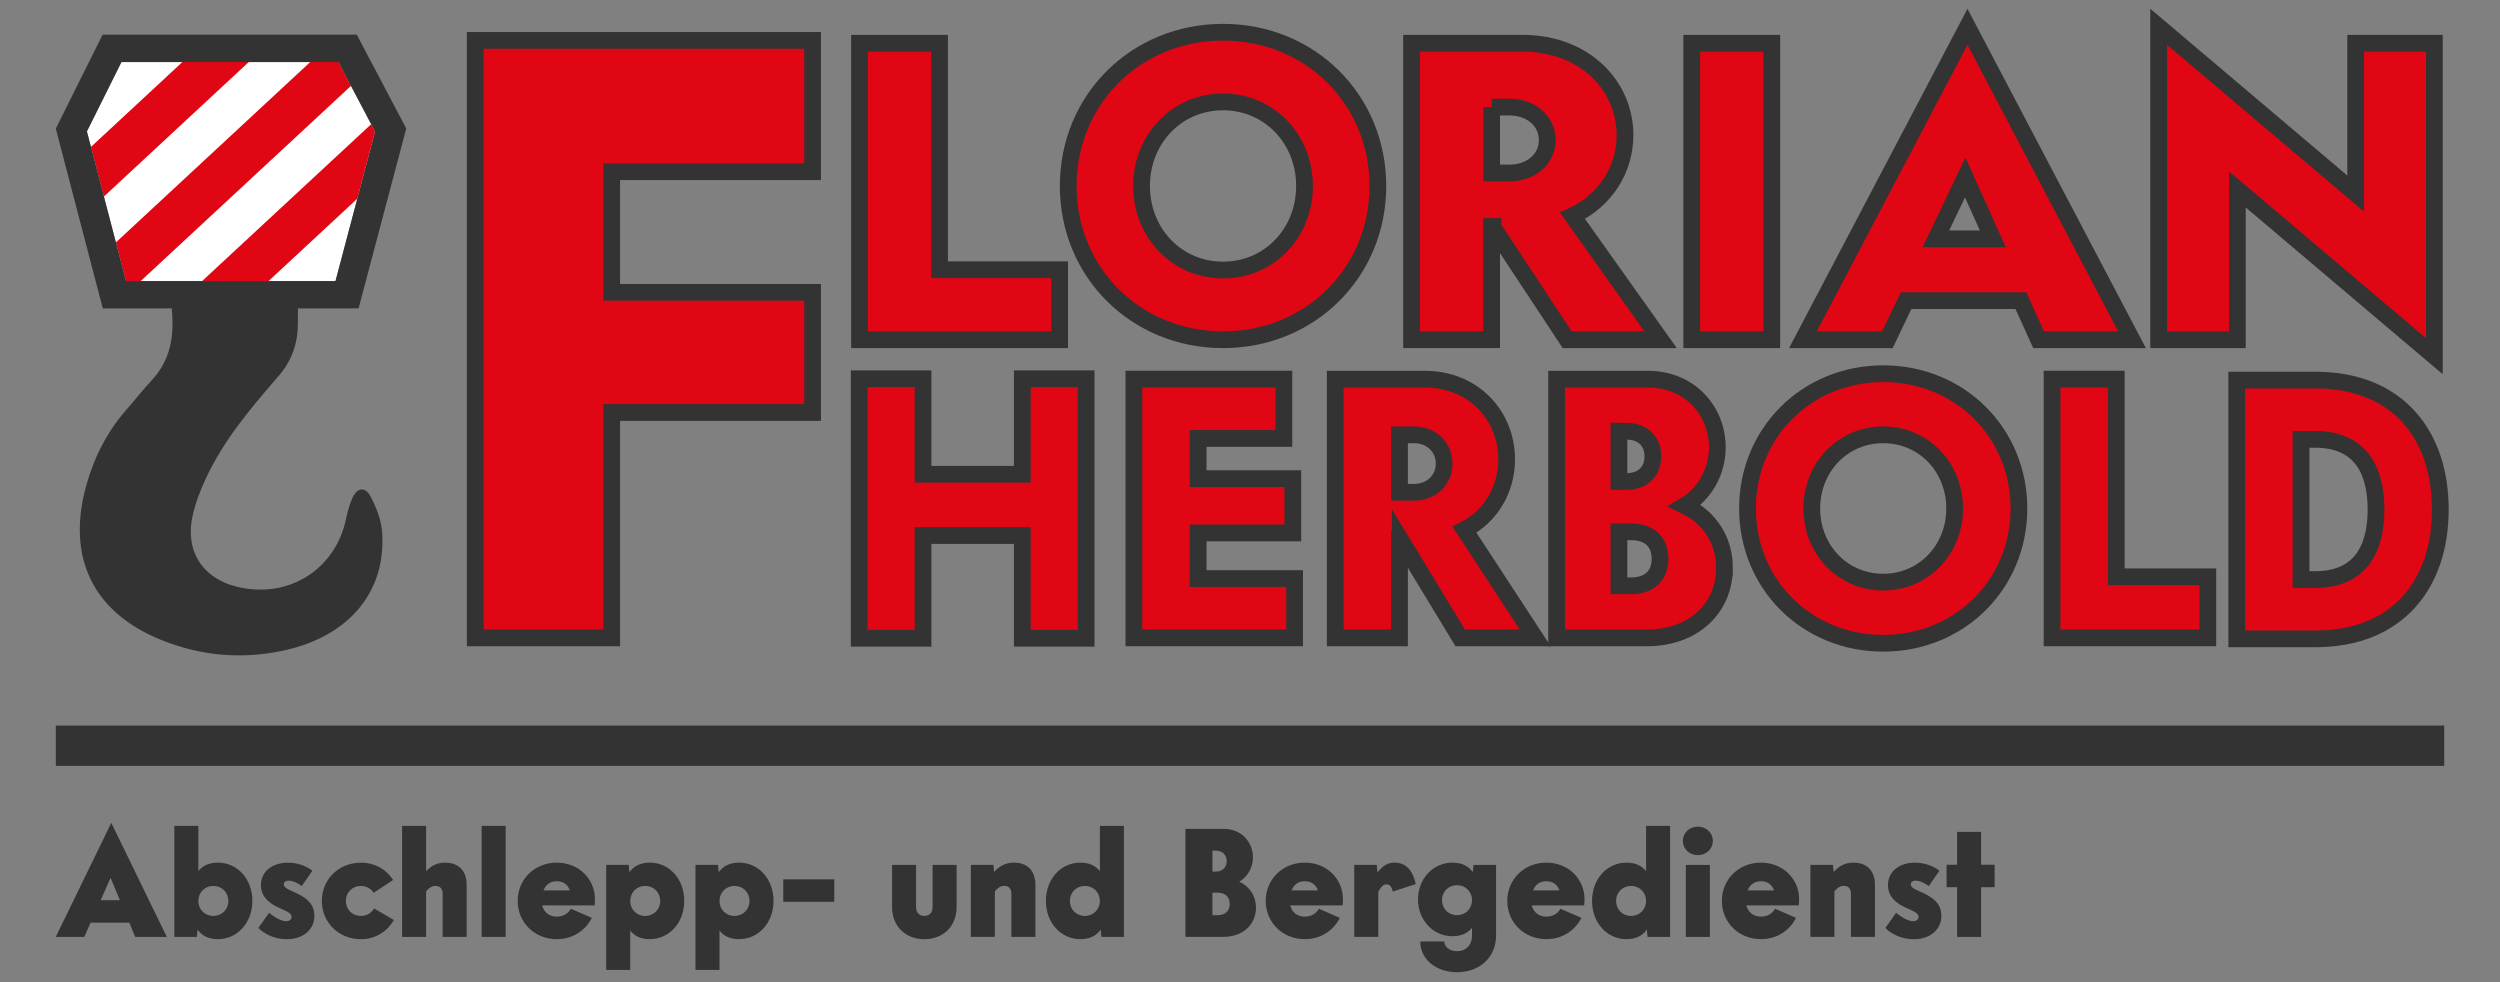 <?xml version="1.0" encoding="UTF-8"?><svg id="Ebene_1" xmlns="http://www.w3.org/2000/svg" viewBox="0 0 560 220"><rect x="0" y="0" width="560" height="220" fill="#808080" stroke="none"/><defs><style>.cls-1{fill:none;stroke:#333;stroke-miterlimit:10;stroke-width:3.75px;}.cls-2{fill:#fff;}.cls-3{fill:#e00613;}.cls-4{fill:#333;}</style></defs><rect class="cls-4" x="12.5" y="162.53" width="535" height="9.03"/><polygon class="cls-3" points="182.02 92.4 137.02 92.4 137.02 142.89 106.45 142.89 106.45 9.05 182.02 9.05 182.02 38.46 137.02 38.46 137.02 65.49 182.02 65.49 182.02 92.4"/><polygon class="cls-1" points="182.02 92.4 137.02 92.4 137.02 142.89 106.45 142.89 106.45 9.05 182.02 9.05 182.02 38.46 137.02 38.46 137.02 65.49 182.02 65.49 182.02 92.4"/><polygon class="cls-3" points="243.29 84.84 243.29 142.97 228.99 142.97 228.99 119.96 206.76 119.96 206.76 142.97 192.46 142.97 192.46 84.84 206.76 84.84 206.76 106.24 228.99 106.24 228.99 84.84 243.29 84.84"/><polygon class="cls-1" points="243.29 84.84 243.29 142.97 228.99 142.97 228.99 119.96 206.76 119.96 206.76 142.97 192.46 142.97 192.46 84.84 206.76 84.84 206.76 106.24 228.99 106.24 228.99 84.84 243.29 84.84"/><polygon class="cls-3" points="289.99 129.6 289.99 142.88 253.99 142.88 253.99 84.92 287.59 84.92 287.59 98.21 268.39 98.21 268.39 107.22 289.59 107.22 289.59 119.38 268.39 119.38 268.39 129.6 289.99 129.6"/><polygon class="cls-1" points="289.99 129.6 289.99 142.88 253.99 142.88 253.99 84.92 287.59 84.92 287.59 98.21 268.39 98.21 268.39 107.22 289.59 107.22 289.59 119.38 268.39 119.38 268.39 129.6 289.99 129.6"/><path class="cls-3" d="M313.49,97.4v12.88h3.2c3.92,0,6.8-2.74,6.8-6.44s-2.88-6.44-6.8-6.44h-3.2ZM313.65,120.75h-.16v22.14h-14.4v-57.96h20c11.2,0,18.4,8.37,18.4,17.95,0,6.68-3.52,12.8-9.44,15.78l15.84,24.23h-16.8l-13.44-22.14Z"/><path class="cls-1" d="M313.49,97.4v12.88h3.2c3.92,0,6.8-2.74,6.8-6.44s-2.88-6.44-6.8-6.44h-3.2ZM313.65,120.75h-.16v22.14h-14.4v-57.96h20c11.2,0,18.4,8.37,18.4,17.95,0,6.68-3.52,12.8-9.44,15.78l15.84,24.23h-16.8l-13.44-22.14Z"/><path class="cls-3" d="M371.84,125.17c0-3.7-2.32-6.04-6.4-6.04h-2.8v12.08h2.8c4.08,0,6.4-2.33,6.4-6.04M362.64,96.6v11.27h1.6c3.76,0,6-2.25,6-5.64s-2.24-5.64-6-5.64h-1.6ZM386.28,127.19c0,8.94-6.8,15.7-17.44,15.7h-20.16v-57.96h20.4c9.6,0,15.6,7.25,15.6,15.29,0,5.23-2.64,10.3-7.28,13.04,5.6,2.66,8.88,7.81,8.88,13.93"/><path class="cls-1" d="M371.84,125.17c0-3.7-2.32-6.04-6.4-6.04h-2.8v12.08h2.8c4.08,0,6.4-2.33,6.4-6.04ZM362.64,96.6v11.27h1.6c3.76,0,6-2.25,6-5.64s-2.24-5.64-6-5.64h-1.6ZM386.28,127.19c0,8.94-6.8,15.7-17.44,15.7h-20.16v-57.96h20.4c9.6,0,15.6,7.25,15.6,15.29,0,5.23-2.64,10.3-7.28,13.04,5.6,2.66,8.88,7.81,8.88,13.93Z"/><path class="cls-3" d="M437.84,113.9c0-9.26-6.96-16.5-16-16.5s-16,7.25-16,16.5,6.96,16.5,16,16.5,16-7.25,16-16.5M391.44,113.9c0-16.99,13.28-30.19,30.4-30.19s30.4,13.2,30.4,30.19-13.28,30.19-30.4,30.19-30.4-13.2-30.4-30.19"/><path class="cls-1" d="M437.84,113.9c0-9.26-6.96-16.5-16-16.5s-16,7.25-16,16.5,6.96,16.5,16,16.5,16-7.25,16-16.5ZM391.44,113.9c0-16.99,13.28-30.19,30.4-30.19s30.4,13.2,30.4,30.19-13.28,30.19-30.4,30.19-30.4-13.2-30.4-30.19Z"/><polygon class="cls-3" points="494.55 129.2 494.55 142.88 459.66 142.88 459.66 84.92 474.05 84.92 474.05 129.2 494.55 129.2"/><polygon class="cls-1" points="494.55 129.2 494.55 142.88 459.66 142.88 459.66 84.92 474.05 84.92 474.05 129.2 494.55 129.2"/><path class="cls-3" d="M518.63,129.82c9.6,0,13.6-6.28,13.6-15.7s-4-15.7-13.6-15.7h-3.2v31.4h3.2ZM501.03,85.14h17.6c18.64,0,28,12.48,28,28.98s-9.36,28.98-28,28.98h-17.6v-57.96Z"/><path class="cls-1" d="M518.63,129.82c9.6,0,13.6-6.28,13.6-15.7s-4-15.7-13.6-15.7h-3.2v31.4h3.2ZM501.03,85.14h17.6c18.64,0,28,12.48,28,28.98s-9.36,28.98-28,28.98h-17.6v-57.96Z"/><path class="cls-3" d="M334.13,23.99v14.76h3.98c4.88,0,8.47-3.14,8.47-7.38s-3.59-7.38-8.47-7.38h-3.98ZM334.32,50.73h-.2v25.36h-17.93V9.69h24.9c13.95,0,22.91,9.59,22.91,20.57,0,7.66-4.38,14.67-11.75,18.08l19.72,27.76h-20.92l-16.73-25.36Z"/><path class="cls-1" d="M334.13,23.99v14.76h3.98c4.88,0,8.47-3.14,8.47-7.38s-3.59-7.38-8.47-7.38h-3.98ZM334.32,50.73h-.2v25.36h-17.93V9.69h24.9c13.95,0,22.91,9.59,22.91,20.57,0,7.66-4.38,14.67-11.75,18.08l19.72,27.76h-20.92l-16.73-25.36Z"/><rect class="cls-3" x="378.95" y="9.69" width="17.93" height="66.41"/><rect class="cls-1" x="378.95" y="9.69" width="17.93" height="66.41"/><path class="cls-3" d="M446.39,53.5l-6.18-13.74-6.57,13.74h12.75ZM452.66,67.34h-25.7l-4.18,8.76h-18.93L440.71,6l36.86,70.1h-20.92l-3.98-8.76Z"/><path class="cls-1" d="M446.39,53.5l-6.18-13.74-6.57,13.74h12.75ZM452.66,67.34h-25.7l-4.18,8.76h-18.93L440.71,6l36.86,70.1h-20.92l-3.98-8.76Z"/><polygon class="cls-3" points="501.17 42.43 501.17 76.1 483.54 76.1 483.54 6 527.67 43.36 527.67 9.69 545.3 9.69 545.3 79.79 501.17 42.43"/><polygon class="cls-1" points="501.17 42.43 501.17 76.1 483.54 76.1 483.54 6 527.67 43.36 527.67 9.69 545.3 9.69 545.3 79.79 501.17 42.43"/><polygon class="cls-3" points="237.36 60.42 237.36 76.1 192.53 76.1 192.53 9.69 210.46 9.69 210.46 60.42 237.36 60.42"/><polygon class="cls-1" points="237.36 60.42 237.36 76.1 192.53 76.1 192.53 9.69 210.46 9.69 210.46 60.42 237.36 60.42"/><path class="cls-3" d="M292.21,41.66c0-10.56-7.94-18.83-18.25-18.83s-18.25,8.27-18.25,18.83,7.94,18.83,18.25,18.83,18.25-8.27,18.25-18.83M239.28,41.66c0-19.38,15.15-34.44,34.68-34.44s34.68,15.06,34.68,34.44-15.15,34.44-34.68,34.44-34.68-15.06-34.68-34.44"/><path class="cls-1" d="M292.21,41.66c0-10.56-7.94-18.83-18.25-18.83s-18.25,8.27-18.25,18.83,7.94,18.83,18.25,18.83,18.25-8.27,18.25-18.83ZM239.28,41.66c0-19.38,15.15-34.44,34.68-34.44s34.68,15.06,34.68,34.44-15.15,34.44-34.68,34.44-34.68-15.06-34.68-34.44Z"/><polygon class="cls-2" points="27.21 13.9 19.46 29.45 28.22 62.95 75.15 62.95 84.02 29.48 75.81 13.9 27.21 13.9"/><polygon class="cls-3" points="40.86 13.89 20.36 32.92 23.27 44.03 55.73 13.89 40.86 13.89"/><polygon class="cls-3" points="69.5 13.89 25.95 54.31 28.21 62.95 31.52 62.95 78.63 19.23 75.81 13.89 69.5 13.89"/><path class="cls-4" d="M19.46,29.45l7.74-15.55h48.61l8.21,15.58-8.87,33.48H28.22l-8.75-33.51ZM82.97,111.17c-1.16-2.2-2.94-1.97-3.99.29-.72,1.56-1.14,3.27-1.51,4.95-2.16,9.98-10.76,16.43-20.89,15.59-9.95-.82-15.41-7.36-13.44-16.43.64-2.93,1.76-5.81,3.04-8.55,3.96-8.46,10.04-15.67,16.21-22.78,3.08-3.54,4.36-7.52,4.34-11.97,0-1.02,0-2.03,0-3.19h13.59l10.68-40.3-11.08-21.01H22.98l-10.48,21.04,10.52,40.27h15.44c.64,6.19-.24,11.61-4.61,16.26-1.83,1.94-3.44,4.06-5.21,6.05-4.58,5.14-7.57,11.01-9.34,17.43-4.42,16.03,1.49,28.35,16.86,34.55,8.82,3.56,18.1,4.39,27.5,2.32,14.58-3.21,22.89-13.19,21.93-26.5-.2-2.73-1.29-5.54-2.61-8.03"/><polygon class="cls-3" points="45.28 62.95 60.16 62.95 80.04 44.5 84.02 29.47 83.15 27.81 45.28 62.95"/><path class="cls-4" d="M446.8,193.7h-3.03v-7.36h-5.38v7.36h-2.35v5.04h2.35v11.13h5.38v-11.13h3.03v-5.04ZM428.75,210.38c3.5,0,6.12-2.08,6.12-5.24,0-2.69-1.78-4.17-4.91-5.48-1.51-.64-1.95-1.08-1.95-1.58,0-.44.37-.81,1.14-.81,1.31,0,2.89,1.21,2.89,1.21l2.39-3.43s-2.05-1.81-5.51-1.81-6.02,1.98-6.02,5.01c0,2.52,1.68,4.17,4.74,5.41,1.71.71,2.12,1.18,2.12,1.75,0,.5-.4.94-1.24.94-1.61,0-3.8-1.88-3.8-1.88l-2.39,3.39s2.18,2.52,6.42,2.52M415.18,193.23c-1.92,0-3.19.74-4.44,2.08l-.17-1.58h-5.04v16.13h5.38v-10.22c.61-.77,1.38-1.21,2.05-1.21,1.08,0,1.65.57,1.65,1.88v9.55h5.38v-11.66c0-3.13-1.78-4.97-4.81-4.97M394.44,197.4c1.38,0,2.42.64,2.96,2.05h-5.92c.54-1.41,1.65-2.05,2.96-2.05M403.01,201.47c0-4.61-3.63-8.24-8.57-8.24s-8.74,3.73-8.74,8.57,3.8,8.57,8.74,8.57c3.46,0,6.35-1.78,7.87-4.77l-4.71-2.05c-.54,1.11-1.78,1.78-3.16,1.78-1.61,0-2.86-.94-3.26-2.52h11.73s.1-.64.1-1.34M377.63,209.87h5.38v-16.13h-5.38v16.13ZM380.32,191.55c1.95,0,3.36-1.45,3.36-3.19s-1.41-3.19-3.36-3.19-3.36,1.45-3.36,3.19,1.41,3.19,3.36,3.19M365.36,205.17c-1.92,0-3.36-1.45-3.36-3.36s1.45-3.36,3.36-3.36,3.36,1.45,3.36,3.36-1.45,3.36-3.36,3.36M368.72,185v10.15c-.94-1.21-2.35-1.92-4.37-1.92-4.44,0-7.73,3.73-7.73,8.57s3.29,8.57,7.73,8.57c2.15,0,3.6-.81,4.54-2.15l.17,1.65h5.04v-24.87h-5.38ZM346.37,197.4c1.38,0,2.42.64,2.96,2.05h-5.92c.54-1.41,1.65-2.05,2.96-2.05M354.94,201.47c0-4.61-3.63-8.24-8.57-8.24s-8.74,3.73-8.74,8.57,3.8,8.57,8.74,8.57c3.46,0,6.35-1.78,7.87-4.77l-4.71-2.05c-.54,1.11-1.78,1.78-3.16,1.78-1.61,0-2.86-.94-3.26-2.52h11.73s.1-.64.1-1.34M326.37,205c-1.92,0-3.36-1.45-3.36-3.36s1.45-3.36,3.36-3.36,3.36,1.45,3.36,3.36-1.45,3.36-3.36,3.36M330.07,193.74l-.17,1.61c-.94-1.31-2.39-2.12-4.54-2.12-4.44,0-7.73,3.7-7.73,8.24s3.29,8.24,7.73,8.24c2.02,0,3.43-.71,4.37-1.88v1.71c0,2.25-1.45,3.53-3.29,3.53s-2.92-1.04-2.92-2.18h-5.38c0,4.03,3.6,6.89,8.24,6.89,4.94,0,8.74-3.23,8.74-8.24v-15.8h-5.04ZM312.32,193.23c-1.41,0-2.45.6-3.76,2.18l-.17-1.68h-5.04v16.13h5.38v-10.08c.67-1.24,1.14-1.68,1.85-1.68s1.11.44,1.41,1.61l5.14-1.68c-.67-3.09-2.19-4.81-4.81-4.81M292.26,197.4c1.38,0,2.42.64,2.96,2.05h-5.92c.54-1.41,1.65-2.05,2.96-2.05M300.83,201.47c0-4.61-3.63-8.24-8.57-8.24s-8.74,3.73-8.74,8.57,3.8,8.57,8.74,8.57c3.46,0,6.35-1.78,7.87-4.77l-4.71-2.05c-.54,1.11-1.78,1.78-3.16,1.78-1.61,0-2.86-.94-3.26-2.52h11.73s.1-.64.1-1.34M272.76,205h-1.18v-5.04h1.18c1.71,0,2.69.98,2.69,2.52s-.97,2.52-2.69,2.52M272.26,190.54c1.58,0,2.52.94,2.52,2.35s-.94,2.35-2.52,2.35h-.67v-4.71h.67ZM277.6,197.5c1.95-1.14,3.06-3.26,3.06-5.45,0-3.36-2.52-6.39-6.55-6.39h-8.57v24.2h8.47c4.47,0,7.33-2.82,7.33-6.55,0-2.55-1.38-4.71-3.73-5.81M243.01,205.17c-1.92,0-3.36-1.45-3.36-3.36s1.45-3.36,3.36-3.36,3.36,1.45,3.36,3.36-1.45,3.36-3.36,3.36M246.38,185v10.15c-.94-1.21-2.35-1.92-4.37-1.92-4.44,0-7.73,3.73-7.73,8.57s3.29,8.57,7.73,8.57c2.15,0,3.6-.81,4.54-2.15l.17,1.65h5.04v-24.87h-5.38ZM227.12,193.23c-1.92,0-3.19.74-4.44,2.08l-.17-1.58h-5.04v16.13h5.38v-10.22c.61-.77,1.38-1.21,2.05-1.21,1.08,0,1.65.57,1.65,1.88v9.55h5.38v-11.66c0-3.13-1.78-4.97-4.81-4.97M207.05,210.38c4.17,0,7.23-2.82,7.23-7.23v-9.41h-5.38v9.51c0,1.18-.74,1.92-1.85,1.92s-1.85-.74-1.85-1.92v-9.51h-5.38v9.41c0,4.4,3.06,7.23,7.23,7.23M175.45,202.01h11.43v-5.04h-11.43v5.04ZM164.53,205.17c-1.92,0-3.36-1.45-3.36-3.36s1.45-3.36,3.36-3.36,3.36,1.45,3.36,3.36-1.45,3.36-3.36,3.36M165.54,193.23c-2.15,0-3.6.81-4.54,2.15l-.17-1.65h-5.04v23.53h5.38v-8.81c.94,1.21,2.35,1.92,4.37,1.92,4.44,0,7.73-3.73,7.73-8.57s-3.29-8.57-7.73-8.57M144.53,205.17c-1.92,0-3.36-1.45-3.36-3.36s1.45-3.36,3.36-3.36,3.36,1.45,3.36,3.36-1.45,3.36-3.36,3.36M145.54,193.23c-2.15,0-3.6.81-4.54,2.15l-.17-1.65h-5.04v23.53h5.38v-8.81c.94,1.21,2.35,1.92,4.37,1.92,4.44,0,7.73-3.73,7.73-8.57s-3.29-8.57-7.73-8.57M124.7,197.4c1.38,0,2.42.64,2.96,2.05h-5.92c.54-1.41,1.65-2.05,2.96-2.05M133.27,201.47c0-4.61-3.63-8.24-8.57-8.24s-8.74,3.73-8.74,8.57,3.8,8.57,8.74,8.57c3.46,0,6.35-1.78,7.87-4.77l-4.71-2.05c-.54,1.11-1.78,1.78-3.16,1.78-1.61,0-2.86-.94-3.26-2.52h11.73s.1-.64.1-1.34M107.89,209.87h5.38v-24.87h-5.38v24.87ZM99.72,193.23c-1.82,0-3.06.67-4.27,1.92v-10.15h-5.38v24.87h5.38v-10.22c.61-.77,1.38-1.21,2.05-1.21,1.08,0,1.65.57,1.65,1.88v9.55h5.38v-11.66c0-3.13-1.78-4.97-4.81-4.97M80.83,210.38c3.33,0,5.92-1.75,7.4-4.3l-4.44-2.59c-.57,1.01-1.65,1.68-2.96,1.68-1.92,0-3.36-1.45-3.36-3.36s1.45-3.36,3.36-3.36c1.24,0,2.29.61,2.86,1.55l4.37-2.89c-1.51-2.35-4.07-3.87-7.23-3.87-4.94,0-8.74,3.73-8.74,8.57s3.8,8.57,8.74,8.57M64.3,210.38c3.5,0,6.12-2.08,6.12-5.24,0-2.69-1.78-4.17-4.91-5.48-1.51-.64-1.95-1.08-1.95-1.58,0-.44.37-.81,1.14-.81,1.31,0,2.89,1.21,2.89,1.21l2.39-3.43s-2.05-1.81-5.51-1.81-6.02,1.98-6.02,5.01c0,2.52,1.68,4.17,4.74,5.41,1.71.71,2.12,1.18,2.12,1.75,0,.5-.4.94-1.24.94-1.61,0-3.8-1.88-3.8-1.88l-2.39,3.39s2.19,2.52,6.42,2.52M47.79,205.17c-1.92,0-3.36-1.45-3.36-3.36s1.45-3.36,3.36-3.36,3.36,1.45,3.36,3.36-1.45,3.36-3.36,3.36M48.8,193.23c-2.02,0-3.43.71-4.37,1.92v-10.15h-5.38v24.87h5.04l.17-1.65c.94,1.34,2.39,2.15,4.54,2.15,4.44,0,7.73-3.73,7.73-8.57s-3.29-8.57-7.73-8.57M22.55,201.64l2.22-5.01,2.08,5.01h-4.3ZM30.31,209.87h7.06l-12.44-25.55-12.44,25.55h6.39l1.41-3.19h8.67l1.34,3.19Z"/></svg>